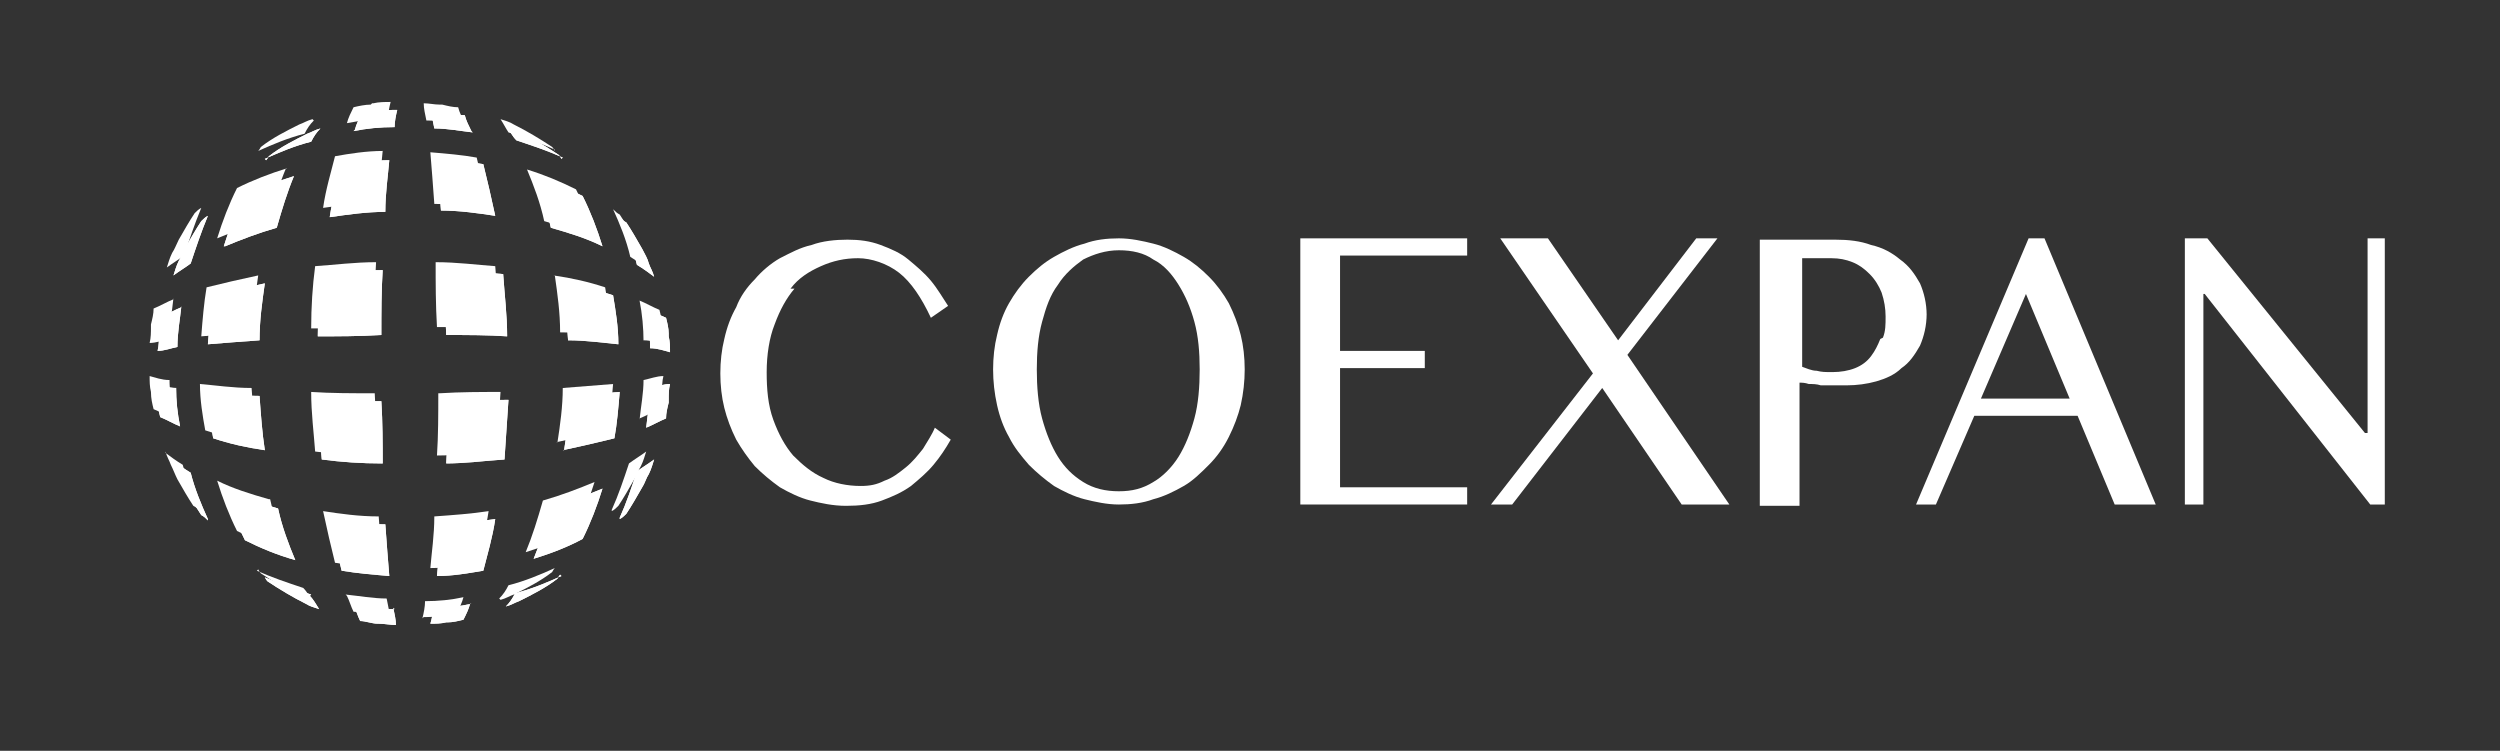 <svg xmlns="http://www.w3.org/2000/svg" id="Capa_1" viewBox="0 0 188.8 56.7"><rect x="0" y="0" width="188.8" height="56.7" fill="#333333" stroke="none"/><path d="M59.7,21.8c.6-.8,1.4-1.3,2.3-1.7.9-.4,1.8-.6,2.8-.6s2.2.4,3.1,1.1,1.7,1.9,2.4,3.4l1.3-.9c-.4-.6-.8-1.3-1.3-1.9s-1.1-1.1-1.7-1.6-1.3-.8-2.1-1.1c-.8-.3-1.6-.4-2.5-.4s-1.9.1-2.7.4c-.9.2-1.6.6-2.4,1-.7.4-1.4,1-1.9,1.6-.6.6-1.1,1.3-1.4,2.1-.4.7-.7,1.5-.9,2.4-.2.8-.3,1.7-.3,2.6s.1,1.8.3,2.6c.2.8.5,1.6.9,2.4.4.7.9,1.4,1.4,2,.6.6,1.2,1.1,1.9,1.6.7.4,1.5.8,2.3,1s1.7.4,2.7.4,1.9-.1,2.7-.4c.8-.3,1.5-.6,2.2-1.1.6-.5,1.2-1,1.7-1.6s.9-1.2,1.3-1.9l-1.2-.9c-.2.5-.6,1.1-.9,1.6-.4.5-.8,1-1.3,1.4s-1,.8-1.6,1c-.6.3-1.1.4-1.8.4-1,0-2-.2-2.8-.6-.9-.4-1.6-1-2.3-1.7-.6-.7-1.1-1.6-1.5-2.7-.4-1.1-.5-2.3-.5-3.6s.2-2.6.6-3.6c.4-1.1.9-2,1.5-2.7h-.3Z" fill="#fff"></path><path d="M92.8,22.9c-.4-.7-.9-1.4-1.5-2s-1.2-1.1-1.9-1.5c-.7-.4-1.5-.8-2.3-1s-1.7-.4-2.6-.4-1.8.1-2.6.4c-.8.2-1.6.6-2.3,1-.7.4-1.3.9-1.9,1.5s-1.1,1.3-1.5,2-.7,1.5-.9,2.4c-.2.8-.3,1.7-.3,2.6s.1,1.8.3,2.7c.2.9.5,1.7.9,2.4.4.8.9,1.4,1.5,2.1.6.6,1.2,1.1,1.9,1.6.7.4,1.5.8,2.3,1s1.7.4,2.6.4,1.8-.1,2.6-.4c.8-.2,1.6-.6,2.3-1,.7-.4,1.3-1,1.9-1.6s1.1-1.3,1.5-2.1.7-1.6.9-2.4c.2-.9.3-1.8.3-2.7s-.1-1.8-.3-2.6c-.2-.8-.5-1.6-.9-2.4ZM90.2,31.6c-.3,1.1-.7,2.1-1.2,2.9s-1.2,1.5-1.9,1.9c-.8.5-1.6.7-2.6.7s-1.9-.2-2.7-.7c-.8-.5-1.4-1.1-1.9-1.9-.5-.8-.9-1.8-1.2-2.9-.3-1.1-.4-2.4-.4-3.7s.1-2.5.4-3.6.6-2,1.2-2.8c.5-.8,1.2-1.4,1.9-1.9.8-.4,1.7-.7,2.7-.7s1.9.2,2.6.7c.8.4,1.4,1.1,1.9,1.9s.9,1.7,1.2,2.8c.3,1.1.4,2.3.4,3.6s-.1,2.6-.4,3.7Z" fill="#fff"></path><polygon points="98.2 38.1 110.8 38.1 110.8 36.8 101.2 36.8 101.2 27.8 107.6 27.8 107.6 26.5 101.2 26.5 101.2 19.3 110.8 19.3 110.8 18 98.2 18 98.2 38.1" fill="#fff"></polygon><polygon points="129.7 18 128.1 18 122.2 25.7 116.9 18 113.3 18 120.3 28.2 112.6 38.1 114.2 38.1 121 29.3 127 38.1 130.6 38.1 122.9 26.8 129.7 18" fill="#fff"></polygon><path d="M145.5,23.8c0-.9-.2-1.7-.5-2.4-.4-.7-.8-1.3-1.5-1.8-.6-.5-1.3-.9-2.2-1.1-.8-.3-1.7-.4-2.7-.4h-5.7v20.1h3v-9.3c.2,0,.4,0,.7.1.3,0,.6,0,.9.1h2c.7,0,1.5-.1,2.2-.3.7-.2,1.4-.5,1.9-1,.6-.4,1-1,1.4-1.7.3-.7.5-1.5.5-2.4v.1ZM142,25.6c-.2.5-.4.9-.7,1.3s-.7.7-1.2.9c-.5.2-1.1.3-1.7.3s-.8,0-1.2-.1c-.4,0-.8-.2-1.1-.3v-8.2h2.2c.6,0,1.1.1,1.6.3.5.2.9.5,1.3.9.4.4.7.9.9,1.4.2.6.3,1.2.3,1.8s0,1.1-.2,1.6l-.2.1Z" fill="#fff"></path><path d="M153.2,18l-8.5,20.1h1.5l2.9-6.7h7.8l2.8,6.7h3.1l-8.4-20.1h-1.2ZM149.6,30.1l3.4-7.9,3.3,7.9h-6.7Z" fill="#fff"></path><polygon points="178.8 18 178.8 32.7 178.6 32.7 166.7 18 165 18 165 38.1 166.4 38.1 166.4 22.2 166.5 22.2 179 38.1 180.1 38.1 180.1 18 178.8 18" fill="#fff"></polygon><path d="M46.8,39.2c.2-.1.3-.2.5-.4.4-.6.8-1.3,1.2-2h0c.2-.3.3-.7.5-1h0c.2-.4.3-.8.4-1.1h0c-.4.3-.9.6-1.3.9-.4,1.2-.8,2.4-1.3,3.5" fill="#fff"></path><path d="M46.8,39.2c.2-.1.3-.2.5-.4.4-.6.8-1.3,1.2-2h0c.2-.3.3-.7.5-1h0c.2-.4.3-.8.4-1.1h0c-.4.3-.9.6-1.3.9-.4,1.2-.8,2.4-1.3,3.5" fill="#fff"></path><path d="M14.4,19.9c.4-1.2.8-2.4,1.3-3.6-.2.1-.3.2-.5.4-.4.6-.8,1.3-1.2,2h0c-.2.4-.3.7-.5,1h0c-.2.4-.3.8-.4,1.1.4-.3.9-.6,1.3-.9" fill="#fff"></path><path d="M14.4,19.9c.4-1.2.8-2.4,1.3-3.6-.2.1-.3.2-.5.4-.4.6-.8,1.3-1.2,2h0c-.2.4-.3.7-.5,1h0c-.2.4-.3.8-.4,1.1.4-.3.9-.6,1.3-.9" fill="#fff"></path><path d="M15.7,39.2c-.5-1.1-1-2.3-1.3-3.5-.5-.3-.9-.6-1.3-.9.1.4.3.7.4,1h0c.2.4.3.7.5,1.1h0c.4.7.8,1.4,1.2,2,.2.1.3.2.5.4" fill="#fff"></path><path d="M15.7,39.2c-.5-1.1-1-2.3-1.3-3.5-.5-.3-.9-.6-1.3-.9.1.4.3.7.4,1h0c.2.4.3.7.5,1.1h0c.4.7.8,1.4,1.2,2,.2.1.3.2.5.4" fill="#fff"></path><path d="M46.8,16.4c.5,1.1,1,2.3,1.3,3.6.5.3.9.6,1.3.9h0c-.1-.4-.3-.7-.4-1h0c-.1-.4-.3-.7-.5-1.1h0c-.4-.7-.8-1.4-1.2-2-.2-.1-.3-.2-.5-.4" fill="#fff"></path><path d="M46.8,16.4c.5,1.1,1,2.3,1.3,3.6.5.3.9.6,1.3.9h0c-.1-.4-.3-.7-.4-1h0c-.1-.4-.3-.7-.5-1.1h0c-.4-.7-.8-1.4-1.2-2-.2-.1-.3-.2-.5-.4" fill="#fff"></path><path d="M13.7,23.2c-.5.2-1,.5-1.5.7,0,.4-.1.8-.2,1.2v.2c0,.4,0,.8-.1,1.2.5,0,1-.2,1.5-.3,0-1.1.2-2.1.3-3.1" fill="#fff"></path><path d="M13.7,23.2c-.5.2-1,.5-1.5.7,0,.4-.1.8-.2,1.2v.2c0,.4,0,.8-.1,1.2.5,0,1-.2,1.5-.3,0-1.1.2-2.1.3-3.1" fill="#fff"></path><path d="M13.3,29.3c-.6,0-1.1-.2-1.5-.3,0,.4,0,.8.1,1.2h0c0,.5.1.9.2,1.3.5.2,1,.5,1.5.7-.2-1-.3-1.9-.3-3" fill="#fff"></path><path d="M13.3,29.3c-.6,0-1.1-.2-1.5-.3,0,.4,0,.8.1,1.2h0c0,.5.1.9.2,1.3.5.2,1,.5,1.5.7-.2-1-.3-1.9-.3-3" fill="#fff"></path><path d="M49.1,26.3c.6,0,1.1.2,1.5.3,0-.4,0-.8-.1-1.2v-.2c0-.4-.1-.8-.2-1.2h0c-.5-.2-1-.5-1.5-.7.2,1,.3,2.1.3,3.1" fill="#fff"></path><path d="M49.1,26.3c.6,0,1.1.2,1.5.3,0-.4,0-.8-.1-1.2v-.2c0-.4-.1-.8-.2-1.2h0c-.5-.2-1-.5-1.5-.7.2,1,.3,2.1.3,3.1" fill="#fff"></path><path d="M50.5,30.2c0-.4,0-.8.1-1.2h0c-.5,0-1,.2-1.5.3,0,1-.2,2-.3,3,.5-.2,1-.5,1.5-.7h0c0-.4.1-.8.2-1.2h0" fill="#fff"></path><path d="M50.5,30.2c0-.4,0-.8.1-1.2h0c-.5,0-1,.2-1.5.3,0,1-.2,2-.3,3,.5-.2,1-.5,1.5-.7h0c0-.4.1-.8.2-1.2h0v-.2Z" fill="#fff"></path><path d="M23.5,44.9c-1.2-.4-2.4-.8-3.5-1.3,0,0,.1.2.2.3.9.6,1.9,1.2,2.9,1.7h0c.3.2.7.3,1,.4-.2-.3-.4-.7-.7-1" fill="#fff"></path><path d="M23.5,44.9c-1.2-.4-2.4-.8-3.5-1.3,0,0,.1.2.2.3.9.6,1.9,1.2,2.9,1.7h0c.3.2.7.3,1,.4-.2-.3-.4-.7-.7-1" fill="#fff"></path><path d="M42.4,43.5c-1.1.5-2.3,1-3.5,1.3-.2.4-.4.7-.7,1,.4-.1.7-.3,1-.4h0c1-.5,2-1,2.9-1.7,0,0,.1-.2.2-.3" fill="#fff"></path><path d="M42.4,43.5c-1.1.5-2.3,1-3.5,1.3-.2.4-.4.7-.7,1,.4-.1.7-.3,1-.4h0c1-.5,2-1,2.9-1.7,0,0,.1-.2.2-.3" fill="#fff"></path><path d="M42.4,12s-.1-.2-.2-.3c-.9-.6-1.9-1.2-2.9-1.7h0c-.3-.2-.7-.3-1-.4h0c.2.3.4.7.7,1,1.2.4,2.4.8,3.5,1.3" fill="#fff"></path><path d="M42.4,12s-.1-.2-.2-.3c-.9-.6-1.9-1.2-2.9-1.7h0c-.3-.2-.7-.3-1-.4h0c.2.3.4.7.7,1,1.2.4,2.4.8,3.5,1.3" fill="#fff"></path><path d="M20,12c1.1-.5,2.3-1,3.5-1.3.2-.4.4-.7.7-1-.4.1-.7.3-1,.4h0c-1,.5-2,1-2.9,1.7,0,0-.1.2-.2.3" fill="#fff"></path><path d="M20,12c1.1-.5,2.3-1,3.5-1.3.2-.4.4-.7.7-1-.4.1-.7.3-1,.4h0c-1,.5-2,1-2.9,1.7,0,0-.1.2-.2.3" fill="#fff"></path><path d="M40.3,42.2c1.3-.4,2.6-.9,3.7-1.5.6-1.2,1.1-2.5,1.5-3.8-1.2.5-2.5,1-3.9,1.4-.4,1.4-.8,2.7-1.3,3.9" fill="#fff"></path><path d="M40.3,42.2c1.3-.4,2.6-.9,3.7-1.5.6-1.2,1.1-2.5,1.5-3.8-1.2.5-2.5,1-3.9,1.4-.4,1.4-.8,2.7-1.3,3.9" fill="#fff"></path><path d="M45.5,18.6c-.4-1.3-.9-2.6-1.5-3.8-1.2-.6-2.4-1.1-3.7-1.5.5,1.2,1,2.5,1.3,3.9,1.4.4,2.7.8,3.9,1.4" fill="#fff"></path><path d="M45.5,18.6c-.4-1.3-.9-2.6-1.5-3.8-1.2-.6-2.4-1.1-3.7-1.5.5,1.2,1,2.5,1.3,3.9,1.4.4,2.7.8,3.9,1.4" fill="#fff"></path><path d="M17,37c.4,1.3.9,2.6,1.5,3.8,1.2.6,2.4,1.1,3.8,1.5-.5-1.2-1-2.5-1.3-3.9-1.4-.4-2.7-.8-3.9-1.4" fill="#fff"></path><path d="M17,37c.4,1.3.9,2.6,1.5,3.8,1.2.6,2.4,1.1,3.8,1.5-.5-1.2-1-2.5-1.3-3.9-1.4-.4-2.7-.8-3.9-1.4" fill="#fff"></path><path d="M17,18.6c1.2-.5,2.5-1,3.9-1.4.4-1.4.8-2.7,1.3-3.9-1.3.4-2.6.9-3.8,1.5-.6,1.2-1.1,2.5-1.5,3.8" fill="#fff"></path><path d="M17,18.6c1.2-.5,2.5-1,3.9-1.4.4-1.4.8-2.7,1.3-3.9-1.3.4-2.6.9-3.8,1.5-.6,1.2-1.1,2.5-1.5,3.8" fill="#fff"></path><path d="M20,21.4c-1.4.3-2.7.6-3.9.9-.2,1.2-.3,2.4-.4,3.7,1.2-.1,2.5-.2,3.9-.3,0-1.5.2-2.9.4-4.3" fill="#fff"></path><path d="M20,21.4c-1.4.3-2.7.6-3.9.9-.2,1.2-.3,2.4-.4,3.7,1.2-.1,2.5-.2,3.9-.3,0-1.5.2-2.9.4-4.3" fill="#fff"></path><path d="M42.5,34c1.4-.3,2.7-.6,3.9-.9.2-1.1.3-2.3.4-3.5-1.2.1-2.5.2-3.8.3,0,1.4-.2,2.8-.4,4.1" fill="#fff"></path><path d="M42.5,34c1.4-.3,2.7-.6,3.9-.9.2-1.1.3-2.3.4-3.5-1.2.1-2.5.2-3.8.3,0,1.4-.2,2.8-.4,4.1" fill="#fff"></path><path d="M42.5,21.4c.2,1.4.3,2.8.4,4.3,1.4,0,2.7.2,3.8.3,0-1.3-.2-2.5-.4-3.7-1.2-.4-2.5-.7-3.9-.9" fill="#fff"></path><path d="M42.5,21.4c.2,1.4.3,2.8.4,4.3,1.4,0,2.7.2,3.8.3,0-1.3-.2-2.5-.4-3.7-1.2-.4-2.5-.7-3.9-.9" fill="#fff"></path><path d="M19.6,29.9c-1.4,0-2.7-.2-3.9-.3,0,1.2.2,2.4.4,3.5,1.2.4,2.5.7,3.9.9-.2-1.3-.3-2.7-.4-4.1" fill="#fff"></path><path d="M19.6,29.9c-1.4,0-2.7-.2-3.9-.3,0,1.2.2,2.4.4,3.5,1.2.4,2.5.7,3.9.9-.2-1.3-.3-2.7-.4-4.1" fill="#fff"></path><path d="M29.8,46c-1,0-2.1-.2-3.1-.3.2.4.3.8.5,1.2.4,0,.9.2,1.3.2h.1c.4,0,.9.1,1.3.1,0-.4-.1-.8-.2-1.3" fill="#fff"></path><path d="M29.8,46c-1,0-2.1-.2-3.1-.3.2.4.3.8.5,1.2.4,0,.9.2,1.3.2h.1c.4,0,.9.1,1.3.1,0-.4-.1-.8-.2-1.3" fill="#fff"></path><path d="M35.6,9.9c-.2-.4-.4-.8-.5-1.2h0c-.4,0-.8-.1-1.2-.2h-.1c-.4,0-.8-.1-1.2-.1,0,.4.1.8.2,1.3,1,0,2,.2,2.9.3" fill="#fff"></path><path d="M35.6,9.9c-.2-.4-.4-.8-.5-1.2h0c-.4,0-.8-.1-1.2-.2h-.1c-.4,0-.8-.1-1.2-.1,0,.4.1.8.2,1.3,1,0,2,.2,2.9.3" fill="#fff"></path><path d="M26.7,9.9c1-.2,2-.3,3.1-.3,0-.4.1-.9.2-1.3-.4,0-.9,0-1.3.1h-.1c-.4,0-.9.1-1.3.2-.2.4-.4.8-.5,1.2" fill="#fff"></path><path d="M26.7,9.9c1-.2,2-.3,3.1-.3,0-.4.1-.9.2-1.3-.4,0-.9,0-1.3.1h-.1c-.4,0-.9.1-1.3.2-.2.4-.4.8-.5,1.2" fill="#fff"></path><path d="M35.6,45.6c-.9.2-1.9.3-2.9.3,0,.4-.1.9-.2,1.2.4,0,.8,0,1.2-.1h.1c.4,0,.8-.1,1.2-.2.2-.4.4-.8.5-1.2" fill="#fff"></path><path d="M35.6,45.6c-.9.2-1.9.3-2.9.3,0,.4-.1.9-.2,1.2.4,0,.8,0,1.2-.1h.1c.4,0,.8-.1,1.2-.2.2-.4.4-.8.5-1.2" fill="#fff"></path><path d="M24.9,39.2c.3,1.4.6,2.7.9,3.9,1.2.2,2.4.3,3.6.4-.1-1.2-.2-2.5-.3-3.9-1.5,0-2.9-.2-4.2-.4" fill="#fff"></path><path d="M24.9,39.2c.3,1.4.6,2.7.9,3.9,1.2.2,2.4.3,3.6.4-.1-1.2-.2-2.5-.3-3.9-1.5,0-2.9-.2-4.2-.4" fill="#fff"></path><path d="M24.9,16.4c1.4-.2,2.8-.4,4.2-.4,0-1.4.2-2.7.3-3.9-1.2,0-2.5.2-3.6.4-.3,1.2-.7,2.5-.9,3.9" fill="#fff"></path><path d="M24.9,16.4c1.4-.2,2.8-.4,4.2-.4,0-1.4.2-2.7.3-3.9-1.2,0-2.5.2-3.6.4-.3,1.2-.7,2.5-.9,3.9" fill="#fff"></path><path d="M37.4,16.3c-.3-1.4-.6-2.7-.9-3.9-1.1-.2-2.3-.3-3.5-.4.1,1.2.2,2.5.3,3.9,1.4,0,2.8.2,4.1.4" fill="#fff"></path><path d="M37.4,16.3c-.3-1.4-.6-2.7-.9-3.9-1.1-.2-2.3-.3-3.5-.4.1,1.2.2,2.5.3,3.9,1.4,0,2.8.2,4.1.4" fill="#fff"></path><path d="M33,43.5c1.2,0,2.3-.2,3.5-.4.3-1.2.7-2.5.9-3.9-1.3.2-2.7.3-4.1.4,0,1.4-.2,2.7-.3,3.9" fill="#fff"></path><path d="M33,43.5c1.2,0,2.3-.2,3.5-.4.3-1.2.7-2.5.9-3.9-1.3.2-2.7.3-4.1.4,0,1.4-.2,2.7-.3,3.9" fill="#fff"></path><path d="M28.9,20.4c-1.6,0-3.1.2-4.6.3-.2,1.5-.3,3.1-.3,4.7,1.5,0,3.1,0,4.8-.1,0-1.7,0-3.3.1-4.9" fill="#fff"></path><path d="M28.9,20.4c-1.6,0-3.1.2-4.6.3-.2,1.5-.3,3.1-.3,4.7,1.5,0,3.1,0,4.8-.1,0-1.7,0-3.3.1-4.9" fill="#fff"></path><path d="M33.6,35c1.5,0,3-.2,4.5-.3.1-1.5.2-3,.3-4.5-1.5,0-3,0-4.6.1,0,1.6,0,3.2-.1,4.7" fill="#fff"></path><path d="M33.6,35c1.5,0,3-.2,4.5-.3.1-1.5.2-3,.3-4.5-1.5,0-3,0-4.6.1,0,1.6,0,3.2-.1,4.7" fill="#fff"></path><path d="M28.8,30.3c-1.7,0-3.3,0-4.8-.1,0,1.6.2,3.1.3,4.5,1.5.2,3,.3,4.6.3,0-1.5,0-3.1-.1-4.7" fill="#fff"></path><path d="M28.8,30.3c-1.7,0-3.3,0-4.8-.1,0,1.6.2,3.1.3,4.5,1.5.2,3,.3,4.6.3,0-1.5,0-3.1-.1-4.7" fill="#fff"></path><path d="M33.6,20.4c0,1.6,0,3.2.1,4.9,1.6,0,3.2,0,4.6.1,0-1.6-.2-3.2-.3-4.7-1.4-.1-2.9-.3-4.5-.3" fill="#fff"></path><path d="M33.6,20.4c0,1.6,0,3.2.1,4.9,1.6,0,3.2,0,4.6.1,0-1.6-.2-3.2-.3-4.7-1.4-.1-2.9-.3-4.5-.3" fill="#fff"></path><path d="M46.2,38.6c.2-.1.3-.2.5-.4.4-.6.8-1.3,1.2-2h0c.2-.3.3-.7.5-1h0c.2-.4.3-.8.4-1.1h0c-.4.3-.9.6-1.3.9-.4,1.2-.8,2.4-1.3,3.5v.1Z" fill="#fff"></path><path d="M13.5,18.1h0c-.2.4-.3.7-.5,1h0c-.2.4-.3.8-.4,1.1.4-.3.9-.6,1.3-.9.4-1.2.8-2.4,1.3-3.6-.2.1-.3.2-.5.4-.4.6-.8,1.3-1.2,2Z" fill="#fff"></path><path d="M12.5,34.1c.1.4.3.7.4,1h0c.2.4.3.7.5,1.1h0c.4.7.8,1.4,1.2,2,.2.1.3.2.5.4-.5-1.1-1-2.3-1.3-3.5-.5-.3-.9-.6-1.3-.9v-.1Z" fill="#fff"></path><path d="M48.9,20.3c-.1-.4-.3-.7-.4-1h0c-.2-.4-.3-.7-.5-1.1h0c-.4-.7-.8-1.4-1.2-2-.2-.1-.3-.2-.5-.4.5,1.1,1,2.3,1.3,3.6.5.3.9.6,1.3.9Z" fill="#fff"></path><path d="M13.1,22.6c-.5.2-1,.5-1.5.7,0,.4-.1.8-.2,1.2v.2c0,.4,0,.8-.1,1.2.5,0,1-.2,1.5-.3,0-1.1.2-2.1.3-3.1v.1Z" fill="#fff"></path><path d="M12.8,28.7c-.6,0-1.1-.2-1.5-.3,0,.4,0,.8.1,1.2h0c0,.5.1.9.2,1.3h0c.5.2,1,.5,1.5.7-.1-1-.3-1.9-.3-3v.1Z" fill="#fff"></path><path d="M48.6,25.7c.6,0,1.1.2,1.5.3,0-.4,0-.8-.1-1.2v-.2c0-.4-.1-.8-.2-1.2h0c-.5-.2-1-.5-1.5-.7.2,1,.3,2.1.3,3.1v-.1Z" fill="#fff"></path><path d="M48.3,31.6c.5-.2,1-.5,1.5-.7h0c0-.4.1-.8.2-1.2h0c0-.5,0-.9.1-1.3h0c-.5,0-1,.2-1.5.3,0,1-.2,2-.3,3v-.1Z" fill="#fff"></path><path d="M19.5,43s.1.2.2.3c.9.6,1.9,1.2,2.9,1.7h0c.3.2.7.3,1,.4-.2-.3-.4-.7-.7-1-1.2-.4-2.4-.8-3.5-1.3l.1-.1Z" fill="#fff"></path><path d="M37.8,45.3c.4-.1.7-.3,1-.4h0c1-.5,2-1,2.9-1.7,0,0,.1-.2.2-.3-1.1.5-2.3,1-3.5,1.3-.2.4-.4.7-.7,1l.1.1Z" fill="#fff"></path><path d="M41.9,11.4s-.1-.2-.2-.3c-.9-.6-1.9-1.2-2.9-1.7h0c-.3-.2-.7-.3-1-.4h0c.2.3.4.7.6,1,1.2.4,2.4.8,3.5,1.3v.1Z" fill="#fff"></path><path d="M23.6,9c-.4.1-.7.3-1,.4h0c-1,.5-2,1-2.9,1.7,0,0-.1.2-.2.3,1.1-.5,2.3-1,3.5-1.3.2-.4.4-.7.7-1l-.1-.1Z" fill="#fff"></path><path d="M39.7,41.7c1.3-.4,2.6-.9,3.7-1.5.6-1.2,1.1-2.5,1.5-3.8-1.2.5-2.5,1-3.9,1.4-.4,1.4-.8,2.7-1.3,3.9Z" fill="#fff"></path><path d="M41.1,16.7c1.4.4,2.7.8,3.9,1.4-.4-1.3-.9-2.6-1.5-3.8-1.2-.6-2.4-1.1-3.7-1.5.5,1.2,1,2.5,1.3,3.9Z" fill="#fff"></path><path d="M20.3,37.7c-1.4-.4-2.7-.8-3.9-1.4.4,1.3.9,2.6,1.5,3.8,1.2.6,2.4,1.1,3.8,1.5-.5-1.2-1-2.5-1.3-3.9h-.1Z" fill="#fff"></path><path d="M21.7,12.7c-1.3.4-2.6.9-3.8,1.5-.6,1.2-1.1,2.5-1.5,3.8,1.2-.5,2.5-1,3.9-1.4.4-1.4.8-2.7,1.3-3.9h.1Z" fill="#fff"></path><path d="M19.5,20.8c-1.4.3-2.7.6-3.9.9-.2,1.2-.3,2.4-.4,3.7,1.2-.1,2.5-.2,3.9-.3,0-1.5.2-2.9.4-4.3Z" fill="#fff"></path><path d="M42,33.4c1.4-.3,2.7-.6,3.9-.9.2-1.1.3-2.3.4-3.5-1.2.1-2.5.2-3.8.3,0,1.4-.2,2.8-.4,4.1h-.1Z" fill="#fff"></path><path d="M41.9,20.8c.2,1.4.4,2.8.4,4.3,1.4,0,2.7.2,3.8.3,0-1.3-.2-2.5-.4-3.7-1.2-.4-2.5-.7-3.9-.9h.1Z" fill="#fff"></path><path d="M19,29.3c-1.4,0-2.7-.2-3.9-.3,0,1.2.2,2.4.4,3.5,1.2.4,2.5.7,3.9.9-.2-1.3-.3-2.7-.4-4.1Z" fill="#fff"></path><path d="M26.2,45c.2.4.3.8.5,1.2.4,0,.9.2,1.3.2h.1c.4,0,.9.1,1.3.1,0-.4-.1-.8-.2-1.3-1,0-2.1-.2-3.1-.3l.1.1Z" fill="#fff"></path><path d="M35.1,9.3c-.2-.4-.4-.8-.5-1.2h0c-.4,0-.8-.1-1.2-.2h-.2c-.4,0-.8-.1-1.2-.1,0,.4.1.8.2,1.3,1,0,2,.2,2.9.3v-.1Z" fill="#fff"></path><path d="M28,7.9c-.4,0-.9.1-1.3.2-.2.4-.4.8-.5,1.2,1-.2,2-.3,3.1-.3,0-.4.1-.9.2-1.3-.4,0-.9,0-1.3.1h-.1l-.1.1Z" fill="#fff"></path><path d="M32,46.6c.4,0,.8,0,1.2-.1h.1c.4,0,.8-.1,1.2-.2.2-.4.4-.8.5-1.2-.9.2-1.9.3-2.9.3,0,.4-.1.9-.2,1.3l.1-.1Z" fill="#fff"></path><path d="M28.6,39c-1.5,0-2.9-.2-4.2-.4.3,1.4.6,2.7.9,3.9,1.2.2,2.4.3,3.6.4-.1-1.2-.2-2.5-.3-3.9Z" fill="#fff"></path><path d="M28.9,11.4c-1.2,0-2.5.2-3.6.4-.3,1.2-.7,2.5-.9,3.9,1.4-.2,2.8-.4,4.2-.4,0-1.4.2-2.7.3-3.9Z" fill="#fff"></path><path d="M32.8,15.4c1.4,0,2.7.2,4.1.4-.3-1.4-.6-2.7-.9-3.9-1.1-.2-2.3-.3-3.5-.4.1,1.2.2,2.5.3,3.9Z" fill="#fff"></path><path d="M32.5,42.9c1.2,0,2.3-.2,3.5-.4.3-1.2.7-2.5.9-3.9-1.3.2-2.7.3-4.1.4,0,1.4-.2,2.7-.3,3.9Z" fill="#fff"></path><path d="M28.3,24.7c0-1.7,0-3.3.1-4.9-1.6,0-3.1.2-4.6.3-.2,1.5-.3,3.1-.3,4.7,1.5,0,3.1,0,4.8-.1Z" fill="#fff"></path><path d="M33.1,29.7c0,1.6,0,3.2-.1,4.7,1.5,0,3-.2,4.5-.3.1-1.5.2-3,.3-4.5-1.5,0-3,0-4.6.1h-.1Z" fill="#fff"></path><path d="M28.3,29.7c-1.7,0-3.3,0-4.8-.1,0,1.6.2,3.1.3,4.5,1.5.2,3,.3,4.6.3,0-1.5,0-3.1-.1-4.7Z" fill="#fff"></path><path d="M33.1,24.7c1.6,0,3.2,0,4.6.1,0-1.6-.2-3.2-.3-4.7-1.4-.1-2.9-.3-4.5-.3,0,1.6,0,3.2.1,4.9h.1Z" fill="#fff"></path></svg>